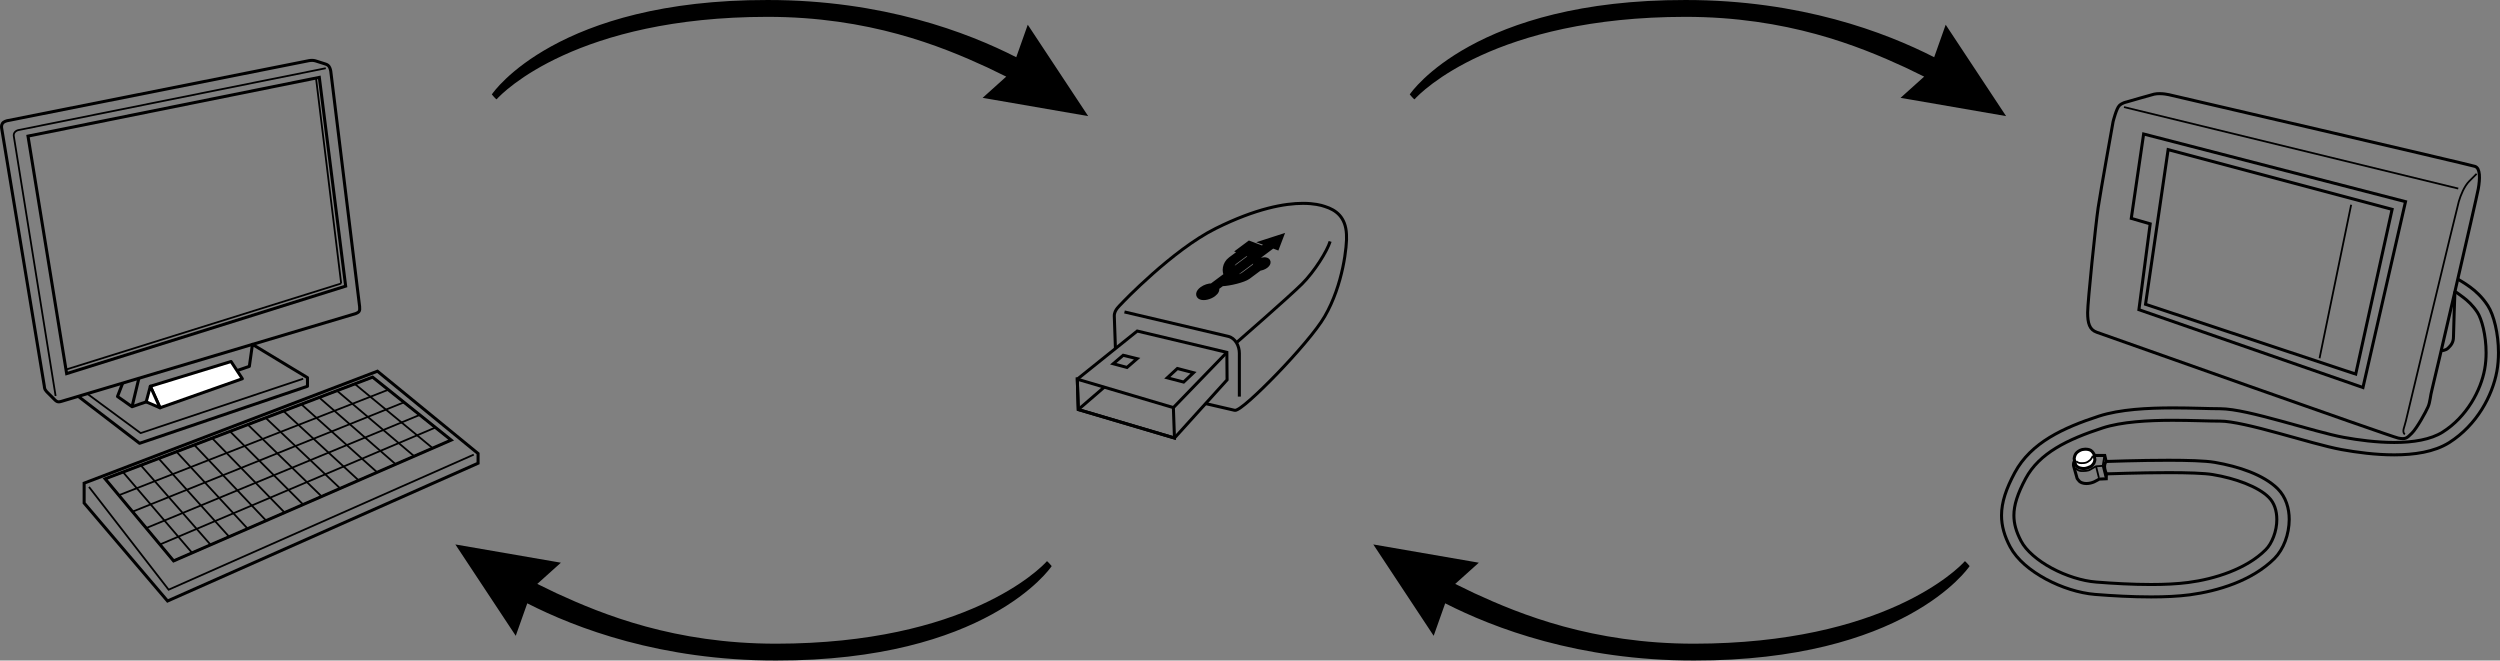 <?xml version="1.0" encoding="utf-8"?>
<!-- Generator: Adobe Illustrator 14.0.0, SVG Export Plug-In . SVG Version: 6.00 Build 43363)  -->
<!DOCTYPE svg PUBLIC "-//W3C//DTD SVG 1.1 Basic//EN" "http://www.w3.org/Graphics/SVG/1.1/DTD/svg11-basic.dtd">
<svg version="1.1" baseProfile="basic"
	 id="svg2" xmlns:inkscape="http://www.inkscape.org/namespaces/inkscape" xmlns:svg="http://www.w3.org/2000/svg"
	 xmlns="http://www.w3.org/2000/svg" xmlns:xlink="http://www.w3.org/1999/xlink" x="0px" y="0px" width="411.478px"
	 height="108.717px" viewBox="140.677 327.882 411.478 108.717" xml:space="preserve">
<rect x="140.677" y="327.882" width="411.478" height="108.717" fill="#808080" stroke="none"/>
<style type="text/css">
<![CDATA[
	.st0{stroke:#000000;}
	.st1{fill:none;stroke:#000000;stroke-width:0.3;}
	.st2{fill:none;stroke:#000000;stroke-width:0.5;}
	.st3{fill:none;stroke:#000000;stroke-width:0.5;stroke-linejoin:round;}
	.st4{fill:#FFFFFF;stroke:#000000;stroke-width:0.5;stroke-linejoin:round;}
	.st5{fill:none;stroke:#000000;stroke-width:0.3;stroke-linejoin:round;}
	.st6{fill:#FFFFFF;stroke:#000000;stroke-width:0.5;}
]]>
</style>
<g>
	<path class="st2" d="M199.867,378.339l-4.751-38.764c0,0-0.081-0.459-0.274-0.748c-0.194-0.289-0.525-0.382-0.525-0.382
		l-1.524-0.485c0,0-0.367-0.142-0.74-0.142c-0.372,0-0.793,0.101-0.793,0.101l-49.466,9.844c0,0-0.519,0.126-0.718,0.438
		c-0.2,0.313-0.141,0.695-0.141,0.695l7.035,42.533c0,0,0.02,0.38,0.146,0.594s0.335,0.417,0.335,0.417l1.279,1.28
		c0,0,0.189,0.195,0.415,0.277c0.226,0.084,0.643-0.055,0.643-0.055l48.443-14.449C199.78,379.267,199.95,379.107,199.867,378.339z"
		/>
	<path class="st1" d="M194.296,339.11l-50.597,10.183c-0.436,0.105-0.868,0.463-0.741,1.062l6.873,42.7"/>
	<polygon class="st2" points="193.233,340.617 145.284,350.285 151.646,389.376 197.569,374.977 	"/>
	<line class="st1" x1="192.688" y1="340.722" x2="196.832" y2="374.541"/>
	<line class="st1" x1="196.832" y1="374.541" x2="151.538" y2="388.708"/>
	<polyline class="st3" points="160.869,390.935 160.017,393.142 162.408,394.826 181.718,388.181 182.227,384.564 191.284,390.042 
		191.284,391.458 163.648,400.847 153.553,393.117 	"/>
	<line class="st3" x1="162.408" y1="394.826" x2="163.536" y2="390.139"/>
	<polygon class="st4" points="180.566,390.218 178.706,387.384 165.42,391.458 167.014,395.001 	"/>
	<polygon class="st4" points="164.74,394.022 167.014,395.001 165.42,391.458 	"/>
	<polyline class="st5" points="190.575,390.218 163.825,399.166 155.024,392.678 	"/>
	<polygon class="st2" points="202.799,388.979 154.525,407.404 154.525,410.679 168.254,426.8 219.363,404.125 219.363,402.531 	"/>
	<polyline class="st1" points="218.654,402.708 168.431,424.941 155.322,408.023 	"/>
	<polygon class="st2" points="214.935,400.316 169.251,420.201 157.979,406.695 202.002,389.953 	"/>
	<path class="st1" d="M159.829,408.759"/>
	<path class="st1" d="M203.783,391.38"/>
	<path class="st1" d="M161.698,410.849"/>
	<path class="st1" d="M206.18,393.3"/>
	<path class="st1" d="M163.663,412.791"/>
	<path class="st1" d="M208.446,395.119"/>
	<path class="st1" d="M165.334,414.912"/>
	<path class="st1" d="M210.418,396.771"/>
	<path class="st1" d="M212.765,398.578"/>
	<path class="st1" d="M167.429,417.25"/>
	<g>
		<line class="st1" x1="214.935" y1="400.316" x2="202.002" y2="389.953"/>
		<line class="st1" x1="211.889" y1="401.642" x2="199.067" y2="391.069"/>
		<line class="st1" x1="208.842" y1="402.966" x2="196.132" y2="392.186"/>
		<line class="st1" x1="205.798" y1="404.292" x2="193.198" y2="393.3"/>
		<line class="st1" x1="202.752" y1="405.619" x2="190.263" y2="394.417"/>
		<line class="st1" x1="199.707" y1="406.945" x2="187.328" y2="395.535"/>
		<line class="st1" x1="196.661" y1="408.269" x2="184.393" y2="396.65"/>
		<line class="st1" x1="193.616" y1="409.595" x2="181.458" y2="397.765"/>
		<line class="st1" x1="190.57" y1="410.921" x2="178.523" y2="398.88"/>
		<line class="st1" x1="187.524" y1="412.248" x2="175.589" y2="399.998"/>
		<line class="st1" x1="184.479" y1="413.574" x2="172.653" y2="401.115"/>
		<line class="st1" x1="181.434" y1="414.898" x2="169.719" y2="402.228"/>
		<line class="st1" x1="178.388" y1="416.224" x2="166.784" y2="403.345"/>
		<line class="st1" x1="175.342" y1="417.548" x2="163.849" y2="404.46"/>
		<line class="st1" x1="172.297" y1="418.875" x2="160.914" y2="405.578"/>
		<line class="st1" x1="169.251" y1="420.201" x2="157.979" y2="406.695"/>
	</g>
	<g>
		<line class="st1" x1="202.002" y1="389.953" x2="157.979" y2="406.695"/>
		<line class="st1" x1="204.589" y1="392.026" x2="160.234" y2="409.394"/>
		<line class="st1" x1="207.174" y1="394.098" x2="162.488" y2="412.097"/>
		<line class="st1" x1="209.761" y1="396.171" x2="164.743" y2="414.798"/>
		<line class="st1" x1="212.348" y1="398.244" x2="166.997" y2="417.5"/>
		<line class="st1" x1="214.935" y1="400.316" x2="169.251" y2="420.201"/>
	</g>
</g>
<g>
	<path id="path635" class="st0" d="M351.352,367.013l-0.557,1.461l-0.635-0.24l-7.631,5.689c0.916-0.059,2.25-0.293,2.912-0.785
		c0.641-0.477,1.281-0.955,1.924-1.432c-0.057-0.168,0.063-0.396,0.342-0.604c0.418-0.312,1.035-0.458,1.379-0.33
		c0.342,0.129,0.281,0.485-0.139,0.797c-0.283,0.21-0.656,0.345-0.977,0.369c-0.641,0.476-1.279,0.953-1.922,1.429
		c-0.686,0.51-3.021,1.092-4.283,1.123l-0.992,0.741c0.213,0.242,0.066,0.642-0.416,1c-0.605,0.449-1.496,0.663-1.992,0.478
		c-0.494-0.188-0.404-0.703,0.199-1.151c0.471-0.351,1.113-0.554,1.609-0.539l2.463-1.835c-0.377-0.627-0.318-1.828,0.631-2.535
		c0.631-0.468,1.26-0.936,1.889-1.402l-0.32-0.121l1.473-1.096l1.207,0.455l-1.473,1.096l-0.277-0.104
		c-0.629,0.468-1.258,0.935-1.887,1.403c-0.66,0.49-0.604,1.229-0.443,1.711l6.141-4.578l-0.611-0.229L351.352,367.013z"/>
	<path class="st2" d="M324.268,385.292c-0.066-1.803-0.133-3.607-0.189-5.395c-0.006-0.273,0.059-0.523,0.152-0.738
		c0.098-0.214,0.221-0.396,0.348-0.561c0.129-0.164,0.264-0.307,0.383-0.43s0.227-0.228,0.305-0.31
		c0.006-0.007,0.012-0.017,0.021-0.026c0.02-0.021,0.049-0.049,0.084-0.084c0.068-0.074,0.166-0.182,0.293-0.311
		c0.254-0.259,0.611-0.623,1.063-1.068c0.904-0.89,2.18-2.099,3.662-3.416c2.973-2.633,6.805-5.688,10.375-7.465
		c6.678-3.322,11.385-4.138,14.377-4.136c1.797,0.001,2.977,0.296,3.596,0.515c0.918,0.291,1.764,0.713,2.416,1.438
		c0.324,0.362,0.596,0.804,0.793,1.325c0.195,0.521,0.314,1.119,0.346,1.808c0.018,0.241,0.021,0.526,0.012,0.89
		c-0.014,0.362-0.045,0.789-0.092,1.26c-0.094,0.943-0.26,2.084-0.527,3.337c-0.531,2.502-1.459,5.437-2.979,8.045
		c-0.33,0.575-0.787,1.239-1.336,1.971c-0.547,0.731-1.189,1.53-1.891,2.361c-1.398,1.663-3.033,3.46-4.627,5.11
		c-1.592,1.65-3.137,3.152-4.361,4.239c-0.615,0.544-1.15,0.982-1.576,1.286c-0.213,0.152-0.4,0.273-0.564,0.355
		c-0.082,0.041-0.156,0.078-0.232,0.1s-0.156,0.035-0.268,0.014c0,0-2.004-0.464-4.695-1.084"/>
	<polygon class="st2" points="327.856,382.369 342.606,385.878 342.643,390.401 333.983,399.976 318.153,395.289 317.989,390.291 	
		"/>
	<polygon class="st2" points="318.153,395.289 317.989,390.291 333.805,394.971 333.983,399.976 	"/>
	<line class="st2" x1="318.153" y1="395.289" x2="322.43" y2="391.605"/>
	<line class="st2" x1="333.805" y1="394.971" x2="342.606" y2="385.878"/>
	<polygon class="st2" points="323.907,387.75 325.547,386.357 327.836,386.919 326.17,388.359 	"/>
	<polygon class="st2" points="332.803,390.065 335.495,390.765 337.122,389.228 334.461,388.533 	"/>
	<path id="path635_2_" d="M351.352,367.013l-0.557,1.461l-0.635-0.24l-7.631,5.689c0.916-0.059,2.25-0.293,2.912-0.785
		c0.641-0.477,1.281-0.955,1.924-1.432c-0.057-0.168,0.063-0.396,0.342-0.604c0.418-0.312,1.035-0.458,1.379-0.33
		c0.342,0.129,0.281,0.485-0.139,0.797c-0.283,0.21-0.656,0.345-0.977,0.369c-0.641,0.476-1.279,0.953-1.922,1.429
		c-0.686,0.51-3.021,1.092-4.283,1.123l-0.992,0.741c0.213,0.242,0.066,0.642-0.416,1c-0.605,0.449-1.496,0.663-1.992,0.478
		c-0.494-0.188-0.404-0.703,0.199-1.151c0.471-0.351,1.113-0.554,1.609-0.539l2.463-1.835c-0.377-0.627-0.318-1.828,0.631-2.535
		c0.631-0.468,1.26-0.936,1.889-1.402l-0.32-0.121l1.473-1.096l1.207,0.455l-1.473,1.096l-0.277-0.104
		c-0.629,0.468-1.258,0.935-1.887,1.403c-0.66,0.49-0.604,1.229-0.443,1.711l6.141-4.578l-0.611-0.229L351.352,367.013z"/>
	<path class="st2" d="M325.756,379.225c0,0,15.859,3.731,17.061,4.015c1.199,0.282,1.848,1.592,1.848,2.789c0,0.855,0,7.133,0,7.133
		"/>
	<path class="st2" d="M344.186,384.283c0,0,8.729-7.605,10.795-9.671c2.064-2.065,4.131-5.397,4.625-6.995"/>
</g>
<g>
	<path class="st2" d="M497.93,343.533c0,0-1.496-0.41-2.703-0.154c-0.35,0.076-4.539,1.291-4.539,1.291s-0.719,0.121-1.197,0.6
		c-0.48,0.479-1.018,2.634-1.018,2.634s-2.035,11.315-2.455,14.128c-0.42,2.814-1.734,15.565-1.734,17.301
		c0,1.736,0.299,2.814,1.496,3.233c1.195,0.419,48.43,17.181,49.627,17.421c1.197,0.238,1.406,0.029,2.246-0.811
		c0.836-0.836,2.305-3.5,2.664-4.34c0.357-0.836,0.357-1.795,0.656-2.873c0.301-1.078,7.305-31.31,7.604-32.984
		c0.299-1.676,0.357-3.413-0.539-3.711C547.139,354.966,497.93,343.533,497.93,343.533z"/>
	<path class="st1" d="M536.483,399.384c-0.51-0.508-0.061-1.137,0.18-2.215c0.24-1.076,8.416-35.114,8.715-36.131
		c0.299-1.019,0.896-2.512,1.701-3.318c0.301-0.299,1.229-1.229,1.229-1.229"/>
	<line class="st1" x1="545.284" y1="358.917" x2="490.268" y2="345.507"/>
	<polygon class="st2" points="536.604,361.072 493.5,349.938 491.465,363.826 494.579,364.724 492.723,378.852 529.598,391.664 	"/>
	<path class="st2" d="M544.737,375.857c0,0-0.238,6.482-0.238,7.462s-0.457,1.437-0.881,1.86c-0.426,0.424-1.143,0.424-1.143,0.424"
		/>
	<polygon class="st2" points="493.813,377.964 497.532,352.507 534.397,362.339 528.407,389.455 	"/>
	<path class="st2" d="M487.336,403.837c0.008,0,5.391-0.199,10.27-0.199l0,0c3.063,0.004,5.969,0.07,7.604,0.346l0,0
		c3.971,0.688,8.002,2.027,10.342,4.33l0,0c1.381,1.383,1.91,3.258,1.91,5.066l0,0c-0.016,2.459-0.922,4.895-2.432,6.428l0,0
		c-3.707,3.684-9.33,5.354-13.902,5.971l0,0c-1.938,0.254-4.137,0.352-6.402,0.352l0,0c-3.117,0-6.367-0.184-9.219-0.412l0,0
		c-2.631-0.215-5.533-1.148-8.086-2.52l0,0c-2.547-1.381-4.756-3.172-5.898-5.32l0,0c-0.92-1.74-1.414-3.418-1.412-5.16l0,0
		c0.002-2.207,0.771-4.418,2.178-7.037l0,0c1.328-2.479,3.344-4.34,5.73-5.799l0,0c2.393-1.461,5.16-2.543,8.104-3.502l0,0
		c3.516-1.139,8.082-1.354,12.191-1.359l0,0c3.109,0,5.955,0.134,7.771,0.134l0,0c2.412,0.015,6.176,0.981,10.084,2.044l0,0
		c3.883,1.064,7.857,2.236,10.27,2.672l0,0c2.393,0.436,5.4,0.838,8.303,0.838l0,0c3.096,0.008,6.055-0.48,7.973-1.709l0,0
		c3.98-2.504,6.293-6.888,6.918-10.353l0,0c0.16-0.877,0.234-1.798,0.234-2.71l0,0c0-1.428-0.18-2.835-0.453-4.018l0,0
		c-0.27-1.176-0.654-2.145-0.969-2.615l0,0c-0.762-1.162-1.643-1.969-2.395-2.52l0,0c-0.766-0.557-0.992-0.75-1.313-0.93"/>
	<path class="st2" d="M545.206,373.824c0.184,0.104,1.154,0.662,2.047,1.317l0,0c0.906,0.661,1.979,1.642,2.896,3.048l0,0
		c0.525,0.814,0.936,1.932,1.25,3.271l0,0c0.309,1.336,0.504,2.881,0.506,4.478l0,0c-0.002,1.019-0.08,2.06-0.268,3.078l0,0
		c-0.736,3.979-3.264,8.798-7.834,11.708l0,0c-2.496,1.566-5.771,2.018-9.063,2.023l0,0c-3.088,0-6.197-0.422-8.67-0.869l0,0
		c-2.615-0.479-6.572-1.656-10.441-2.713l0,0c-3.844-1.059-7.648-1.984-9.545-1.971l0,0c-1.902,0-4.717-0.135-7.773-0.135l0,0
		c-4.02-0.004-8.469,0.244-11.559,1.26l0,0c-2.869,0.934-5.5,1.973-7.668,3.301l0,0c-2.174,1.332-3.877,2.932-5,5.021l0,0
		c-1.332,2.484-1.938,4.365-1.936,6.074l0,0c0.002,1.355,0.365,2.664,1.178,4.211l0,0c0.814,1.574,2.74,3.232,5.061,4.475l0,0
		c2.316,1.25,5.016,2.104,7.281,2.281l0,0c2.814,0.225,6.02,0.406,9.057,0.406l0,0c2.207,0,4.33-0.098,6.135-0.336l0,0
		c4.305-0.559,9.582-2.215,12.729-5.387l0,0c1.021-0.998,1.848-3.063,1.834-4.986l0,0c-0.002-1.432-0.418-2.736-1.311-3.625l0,0
		c-1.725-1.758-5.51-3.146-9.24-3.762l0,0c-1.328-0.23-4.26-0.318-7.264-0.316l0,0c-2.412,0-4.904,0.051-6.791,0.1l0,0
		c-1.889,0.049-3.447,0.1-3.449,0.1h0.285"/>
	<path class="st2" d="M487.366,405.88l-0.018,0.803l-1.158,0.053c0,0-0.48,0.287-0.818,0.445c-0.34,0.16-0.818,0.287-1.307,0.287
		s-0.932-0.164-1.127-0.359c-0.197-0.197-0.383-0.48-0.383-0.48l-0.596-2.113c0,0-0.063-0.416,0.16-0.766
		c0.223-0.352,0.604-0.689,0.988-0.871c0.383-0.182,0.893-0.266,1.283-0.266c0.395,0,1.074,0.232,1.074,0.232h1.637l0.23,0.982
		c0,0-0.266,0.324-0.266,0.83C487.067,405.162,487.366,405.88,487.366,405.88z"/>
	<polyline class="st1" points="487.008,403.113 486.762,404.558 487.209,406.343 	"/>
	<path class="st1" d="M482.249,404.898c0.189,0.191,0.52,0.51,1.008,0.51s1.053,0.021,1.479-0.244
		c0.424-0.266,0.936-0.531,0.936-0.531l1.094-0.074"/>
	<line class="st1" x1="486.137" y1="406.523" x2="485.668" y2="404.632"/>
	<path class="st6" d="M482.065,403.388l0.234,0.99c0,0,0.139,0.232,0.389,0.387c0.248,0.154,0.643,0.23,1.004,0.23
		s0.893-0.225,1.096-0.33c0.201-0.107,0.473-0.441,0.568-0.643c0.094-0.203,0.121-0.484,0.121-0.484l-0.148-0.914
		c0,0-0.244-0.455-0.531-0.617c-0.543-0.299-1.404-0.199-1.73-0.02c-0.469,0.254-0.639,0.414-0.797,0.689
		C482.11,402.953,482.065,403.388,482.065,403.388z"/>
	<path class="st1" d="M482.407,403.792c0.225,0.223,0.467,0.318,0.85,0.318s0.744-0.021,1.041-0.211
		c0.299-0.191,0.438-0.277,0.654-0.633c0.217-0.357,0.17-0.404,0.17-0.404"/>
	<line class="st1" x1="527.657" y1="361.583" x2="522.454" y2="386.851"/>
</g>
<path d="M319.78,346.992l-9.941-15.041l-1.896,5.348c-8-4.082-21.963-9.424-40.945-9.416c-34.558-0.037-45.105,15.129-45.371,15.543
	c0,0,0.729,0.877,0.795,0.797c1.043-1.201,13.271-13.541,44.576-13.569c16.7,0.002,28.519,4.792,36.144,8.308
	c0.642,0.295,2.571,1.238,3.153,1.531l-3.885,3.492L319.78,346.992z"/>
<path d="M470.862,346.992l-9.941-15.041l-1.896,5.348c-8-4.082-21.963-9.424-40.945-9.416
	c-34.557-0.037-45.105,15.129-45.371,15.543c0,0,0.729,0.877,0.797,0.797c1.041-1.201,13.271-13.541,44.574-13.569
	c16.701,0.002,28.518,4.792,36.143,8.308c0.645,0.295,2.572,1.238,3.154,1.531l-3.885,3.492L470.862,346.992z"/>
<path d="M366.708,417.492l9.939,15.039l1.896-5.348c8,4.082,21.963,9.424,40.945,9.416c34.557,0.037,45.105-15.129,45.371-15.543
	c0,0-0.729-0.877-0.795-0.797c-1.043,1.201-13.271,13.541-44.576,13.57c-16.701-0.002-28.52-4.793-36.145-8.309
	c-0.641-0.295-2.568-1.238-3.152-1.531l3.887-3.492L366.708,417.492z"/>
<path d="M215.625,417.492l9.94,15.039l1.896-5.348c8,4.082,21.963,9.424,40.945,9.416c34.557,0.037,45.105-15.129,45.371-15.543
	c0,0-0.729-0.877-0.795-0.797c-1.043,1.201-13.271,13.541-44.576,13.57c-16.701-0.002-28.518-4.793-36.143-8.309
	c-0.643-0.295-2.571-1.238-3.154-1.531l3.887-3.492L215.625,417.492z"/>
</svg>
